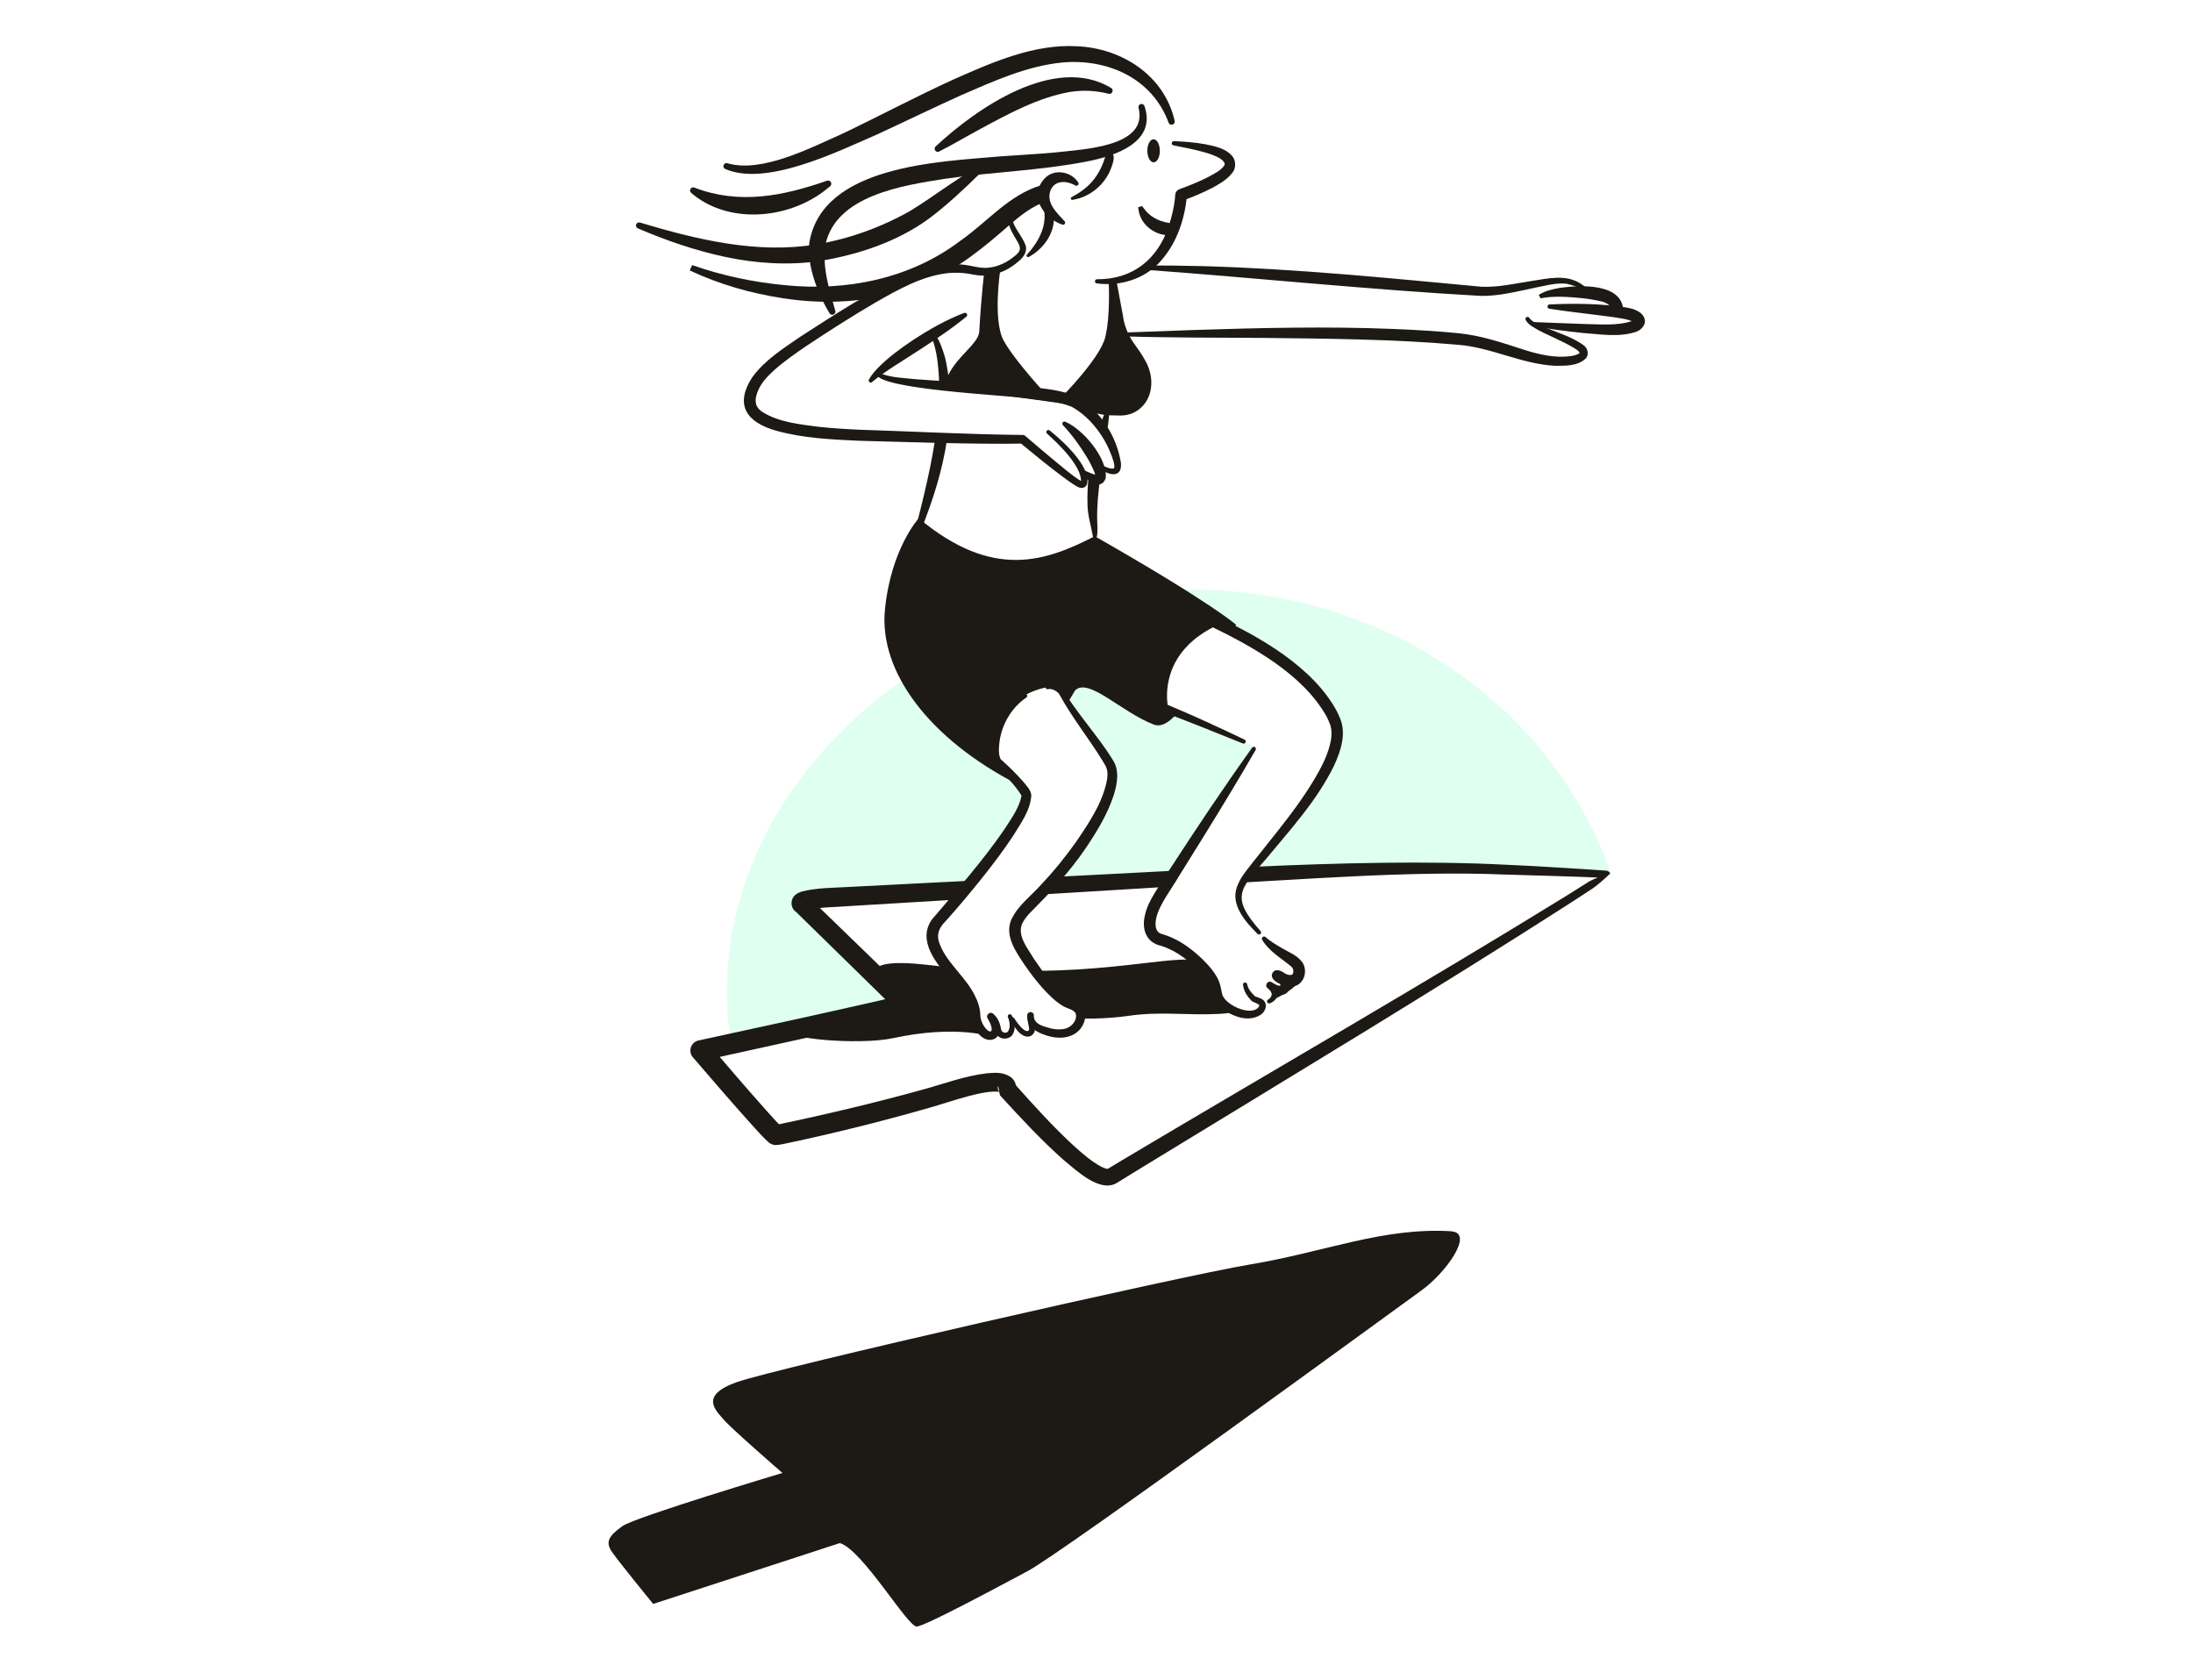 <svg width="440" height="337" viewBox="0 0 440 337" fill="none" xmlns="http://www.w3.org/2000/svg">
<g clip-path="url(#clip0_1477_22295)">
<g filter="url(#filter0_g_1477_22295)">
<path d="M323.284 175.31C323.284 175.31 189.203 213.579 150.192 223.319C133.959 177.606 165.729 138.051 205.042 124.09C254.113 106.665 307.051 129.597 323.284 175.31Z" fill="#DFFFF1"/>
</g>
<g clip-path="url(#clip1_1477_22295)">
<g clip-path="url(#clip2_1477_22295)">
<path d="M190.975 118.331C190.645 118.302 182.129 110.194 182.129 110.194C182.129 110.194 192.756 89.137 187.132 67.102L199.869 61.44L222.599 82.034C223.3 80.919 217.827 96.767 220.146 109.17L190.975 118.331Z" fill="white"/>
<path d="M186.785 67.334C187.782 69.621 188.15 72.253 188.322 74.743C188.592 78.102 188.346 81.654 188.029 85.01C187.174 92.618 185.118 100.538 183.224 107.943C183.095 108.407 183.794 108.698 184.002 108.218C188.75 97.086 192.399 83.955 189.654 71.871C189.141 70.106 188.579 68.36 187.479 66.853C187.341 66.669 187.077 66.629 186.887 66.773C186.709 66.906 186.67 67.152 186.779 67.333L186.785 67.334Z" fill="#1D1A16"/>
<path d="M221.753 82.555C219.397 88.503 217.99 94.87 218.198 101.292C218.222 103.372 218.923 105.581 219.26 107.533C219.269 107.771 219.478 107.961 219.718 107.934C219.904 107.914 220.046 107.772 220.079 107.603C220.193 107.031 220.213 106.451 220.194 105.915L220.139 104.343C219.995 98.965 221.266 92.794 222.015 87.457C222.209 85.883 222.473 84.333 222.574 82.739C222.614 82.273 221.928 82.108 221.753 82.55L221.753 82.555Z" fill="#1D1A16"/>
<path d="M226.806 73.884L225.711 67.065C225.711 67.065 265.009 66.815 275.964 67.737C286.478 68.622 289.947 66.925 301.443 69.924C312.932 72.921 317.416 73.306 317.705 70.986C317.993 68.666 308.405 65.499 308.405 65.499L315.925 65.788C315.925 65.788 326.717 66.952 328.153 65.846C329.589 64.741 328.112 63.077 325.464 62.731C322.811 62.384 323.362 60.051 323.362 60.051L317.198 58.145C317.198 58.145 316.454 55.749 311.173 56.073C305.892 56.392 304.911 58.771 292.801 57.952C280.691 57.132 229.449 53.668 229.449 53.668C229.449 53.668 236.693 48.449 236.992 39.084C236.992 39.084 246.071 35.993 246.807 32.679C247.203 30.896 243.636 29.373 235.7 28.752C235.921 24.859 231.553 12.678 218.786 11.078C206.019 9.479 200.082 15.439 200.082 15.439C196.486 16.674 155.179 39.71 137.396 33.074C133.824 31.74 135.28 34.275 139.061 35.798C142.842 37.322 151.758 37.594 151.758 37.594C151.758 37.594 146.496 39.838 137.381 37.186C134.109 36.234 134.49 37.05 136.62 38.236C138.75 39.422 148.513 41.928 152.77 41.848C150.687 43.99 139.807 44.339 135.856 42.237C132.881 40.658 135.638 45.946 142.772 47.341C153.484 49.436 162.272 49.264 162.272 49.264C162.272 49.264 158.755 53.794 145.908 52.442C140.149 51.835 143.485 54.941 147.647 55.969C151.809 56.996 169.334 58.138 169.334 58.138C174.749 58.05 181.084 57.472 186.36 56.797C187.242 56.683 201.753 42.596 201.753 42.596C201.753 42.596 203.375 47.412 204.207 48.172C208.186 53.12 198.968 54.644 196.712 54.516C192.204 54.265 185.5 52.295 175.882 59.376C166.27 66.452 158.56 68.39 152.356 75.735C146.152 83.079 154.272 85.497 157.589 85.717C160.906 85.936 180.404 89.2 205.181 88.144C205.181 88.144 214.862 96.519 216.705 97.175C218.548 97.838 217.378 95.221 217.378 95.221C217.378 95.221 221.575 98.389 221.031 96.294C220.486 94.2 220.17 93.116 220.17 93.116C220.17 93.116 224.29 96.146 224.223 94.3C224.157 92.449 223.956 89.185 217.549 81.945C212.906 76.698 178.275 79.425 176.324 74.355L187.984 66.576C187.984 66.576 215.705 76.528 218.996 80.164C222.287 83.8 227.182 85.134 226.83 73.88L226.806 73.884Z" fill="white"/>
<path d="M235.683 24.239C233.604 15.133 225.136 9.706 216.145 9.279C207.479 8.785 199.205 12.455 191.487 15.859C184.001 19.259 176.444 23.288 169.03 26.819C162.668 29.639 152.843 34.773 145.971 32.753C145.643 32.636 145.283 32.812 145.172 33.141C145.068 33.447 145.218 33.774 145.504 33.9C153.785 37.495 168.113 30.373 175.985 26.97C181.473 24.438 187.476 21.516 192.934 19.058C199.443 16.245 205.991 13.263 213.057 12.546C222.163 11.706 231.161 15.66 234.47 24.616C234.734 25.339 235.872 25.015 235.678 24.239L235.683 24.239Z" fill="#1D1A16"/>
<path d="M167.59 62.333C166.356 58.043 164.929 53.504 165.618 49.07C167.742 39.191 181.114 37.199 189.657 35.86C198.956 34.503 208.648 34.236 218.024 32.405C223.521 31.352 232.154 28.626 229.627 21.28C229.364 20.54 228.263 20.849 228.435 21.611C230.447 29.494 217.281 29.92 211.997 30.559C208.245 30.908 204.453 31.105 200.649 31.378C188.352 32.46 165.1 33.171 162.403 48.563C162.023 51.67 162.832 54.773 163.866 57.592C164.575 59.433 165.427 61.192 166.436 62.852C166.827 63.479 167.809 63.041 167.59 62.333Z" fill="#1D1A16"/>
<path d="M165.929 36.252C157.128 39.337 148.305 41.097 139.33 37.638C138.702 37.352 138.135 38.218 138.654 38.678C145.484 44.576 156.167 44.104 163.575 39.54C164.644 38.913 165.624 38.137 166.57 37.351C166.839 37.119 166.868 36.712 166.636 36.443C166.459 36.232 166.173 36.172 165.934 36.258L165.929 36.252Z" fill="#1D1A16"/>
<path d="M222.941 17.65C211.631 10.827 195.966 21.704 187.715 29.384C187.463 29.623 187.453 30.02 187.693 30.266C187.889 30.473 188.199 30.517 188.442 30.39C191.291 28.936 194 27.317 196.763 25.833C202.469 22.767 208.305 19.57 214.675 18.448C217.28 18.042 219.823 18.154 222.426 18.81C223.127 19.013 223.566 18.042 222.946 17.656L222.941 17.65Z" fill="#1D1A16"/>
<path d="M196.047 33.6C191.311 36.227 187.187 39.53 182.615 42.313C176.819 45.597 170.455 47.894 163.907 49.012C151.983 51.005 139.881 48.096 128.394 44.648C128.064 44.548 127.722 44.732 127.622 45.062C127.531 45.369 127.687 45.691 127.974 45.81C133.635 48.249 139.51 50.273 145.625 51.569C151.771 52.856 158.169 53.274 164.426 52.369C172.186 51.105 180.111 48.467 186.407 43.843C190.118 41.063 193.511 37.846 196.79 34.632C197.325 34.138 196.702 33.235 196.047 33.6Z" fill="#1D1A16"/>
<path d="M216.335 36.588C214.973 34.476 211.685 33.779 209.757 35.632C206.259 39.112 209.234 43.742 213.156 45.07C213.587 45.232 213.922 44.649 213.573 44.358C212.054 42.696 210.042 40.891 210.667 38.517C211.365 36.191 213.736 36.092 215.76 37.209C216.143 37.444 216.596 36.942 216.329 36.587L216.335 36.588Z" fill="#1D1A16"/>
<path d="M208.962 37.154C202.456 39.029 197.986 44.641 192.66 48.321C182.63 55.925 169.82 58.482 157.394 57.203C151.13 56.606 144.844 55.283 138.87 53.18L138.391 54.26C144.309 57.024 150.593 58.851 157.074 59.828C166.784 61.362 177.174 60.502 186.294 56.459C192.333 53.801 197.613 49.47 202.448 45.208C204.685 43.281 207.045 41.37 209.857 40.424L208.962 37.154Z" fill="#1D1A16"/>
<path d="M203.562 55.477C199.351 55.721 197.532 54.509 192.639 53.905C187.746 53.301 181.119 55.279 175.87 59.375C170.615 63.477 176.208 64.711 177.149 64.536C178.09 64.362 195.913 58.774 195.913 58.774L203.568 55.478L203.562 55.477Z" fill="white"/>
<path d="M202.176 42.632C201.868 44.832 203.157 46.83 204.216 48.606C204.981 49.931 204.637 50.542 203.574 51.377C202.116 52.605 200.3 53.494 198.419 53.695C197.147 53.858 195.831 53.562 194.583 53.294C190.356 52.475 185.926 53.537 182.088 55.172C174.389 58.495 167.569 63.062 160.584 67.543C157.139 69.925 153.422 72.224 150.894 75.746C147.299 81.32 149.911 84.773 155.719 86.405C161.168 87.923 166.709 88.161 172.272 88.425C181.986 88.671 195.589 89.167 205.173 88.992L204.609 88.783C207.364 91.062 210.125 93.329 212.992 95.474C213.963 96.192 214.894 96.901 215.995 97.554C216.387 97.76 216.8 97.997 217.353 97.843C217.706 97.748 217.981 97.439 218.08 97.193C219.046 93.678 213.099 88.343 210.599 86.353C210.176 86.02 209.678 86.642 210.069 86.99C212.37 89.028 217.057 93.543 216.892 96.645C216.872 96.668 216.92 96.594 216.981 96.576C217.042 96.563 217.022 96.579 216.96 96.544C214.922 95.319 213.03 93.578 211.148 92.063C209.325 90.547 207.515 89.015 205.725 87.466C205.559 87.328 205.363 87.257 205.161 87.258C194.421 87.155 183.106 86.547 172.362 86.207C169.642 86.086 166.926 85.912 164.238 85.623C160.394 85.121 156.245 84.705 152.984 82.656C151.387 81.611 151.368 80.25 151.995 78.613C152.668 76.854 153.941 75.509 155.375 74.219C157.348 72.471 159.577 70.912 161.821 69.389C166.341 66.375 170.975 63.425 175.662 60.681C180.249 58.066 185.117 55.284 190.409 54.77C191.706 54.662 193.007 54.714 194.302 54.908C195.697 55.188 197.183 55.441 198.605 55.2C200.81 54.879 202.807 53.822 204.44 52.353C205.408 51.588 206.233 50.341 205.715 49.05C204.845 46.88 202.785 45.154 203.009 42.68C203.028 42.177 202.258 42.022 202.166 42.608L202.176 42.632Z" fill="#1D1A16"/>
<path d="M216.833 94.931C217.875 96.278 220.963 98.686 221.855 95.89C222.244 91.917 217.242 86.08 213.73 84.603C213.331 84.415 212.94 84.963 213.251 85.275C214.251 86.346 215.153 87.456 215.998 88.609C217.407 90.588 218.769 92.639 219.649 94.899C219.711 95.077 219.774 95.385 219.821 95.525C219.822 95.52 219.828 95.514 219.84 95.509C219.884 95.412 219.993 95.315 220.098 95.276C220.262 95.225 220.245 95.289 220.157 95.281C219.242 95.215 218.254 94.631 217.347 94.269C216.948 94.08 216.551 94.616 216.844 94.938L216.833 94.931Z" fill="#1D1A16"/>
<path d="M220.797 94.113C222.546 95.379 225.177 95.985 224.901 92.839C224.035 87.506 220.808 82.427 216.115 79.644C212.96 78.151 209.442 77.991 206.06 77.559C201.039 77.069 196.04 76.812 191.047 76.544C188.554 76.401 186.061 76.27 183.585 76.07C181.216 75.801 178.647 75.782 176.457 74.817C176.261 74.681 175.971 74.734 175.851 74.955C175.771 78.112 201.983 79.286 205.812 79.9C208.947 80.305 212.147 80.437 215.014 81.609C216.42 82.377 217.675 83.393 218.786 84.556C220.924 86.823 222.547 89.634 223.435 92.63C223.52 93.023 223.668 93.517 223.54 93.903C223.525 93.932 223.512 93.949 223.462 93.98C222.754 94.133 221.901 93.698 221.192 93.382C220.719 93.151 220.345 93.843 220.779 94.118L220.797 94.113Z" fill="#1D1A16"/>
<path d="M193.474 62.767C189.804 64.168 186.421 66.104 183.151 68.245C180.713 69.882 178.308 71.622 176.228 73.729C175.533 74.429 174.86 75.214 174.342 76.131C174.23 76.33 174.303 76.585 174.495 76.697C174.677 76.795 174.883 76.748 175.013 76.611C177.436 74.527 181.715 72.039 184.441 70.219C187.686 68.106 190.906 65.99 193.903 63.511C194.272 63.222 193.916 62.598 193.479 62.78L193.474 62.767Z" fill="#1D1A16"/>
<path d="M235.433 29.15C237.304 29.62 245.892 30.873 245.721 33.072C244.97 34.296 243.413 34.94 242.128 35.655C240.367 36.542 238.463 37.287 236.599 37.976C236.139 38.144 235.836 38.569 235.808 39.03C235.665 41.113 235.166 43.332 234.496 45.334C232.296 52.013 227.252 56.079 220.099 56.023C219.606 56.017 219.534 56.788 220.051 56.85C224.719 57.518 229.859 55.935 232.988 52.25C236.186 48.601 237.716 43.918 238.155 39.148L237.364 40.202C239.376 39.508 241.281 38.686 243.18 37.715C244.65 36.91 246.164 36.078 247.259 34.664C248.019 33.762 248.007 32.17 247.205 31.276C245.821 29.703 243.64 29.314 241.745 28.92C239.662 28.564 237.6 28.387 235.528 28.322C235.019 28.308 234.93 29.06 235.432 29.162L235.433 29.15Z" fill="#1D1A16"/>
<path d="M229.995 54.136C251.478 55.712 275.643 58.189 297.131 59.362C300.682 59.417 304.19 58.519 307.623 57.799C309.831 57.383 312.051 56.695 314.24 56.912C315.415 57.191 316.799 57.529 317.662 58.405C317.791 58.624 318.092 58.715 318.303 58.537C318.88 57.975 317.559 57.185 317.188 56.934C314.223 54.97 310.567 55.867 307.354 56.363C303.981 56.869 300.647 57.675 297.241 57.525C278.598 55.783 259.901 53.906 241.16 53.385C237.451 53.298 233.741 53.241 230.032 53.291C229.801 53.294 229.612 53.486 229.616 53.718C229.621 53.938 229.789 54.118 230.008 54.131L229.995 54.136Z" fill="#1D1A16"/>
<path d="M309.108 59.849C311.76 59.311 314.665 59.566 317.351 59.809C318.715 59.956 320.096 60.181 321.364 60.486C322.317 60.727 323.077 61.208 323.392 62.108C323.406 62.145 323.423 62.229 323.426 62.188L325.685 62.079C325.221 56.703 316.914 57.219 313.053 57.736C311.533 58.022 310.073 58.294 308.722 59.163L309.108 59.849Z" fill="#1D1A16"/>
<path d="M310.847 61.934C314.197 62.465 317.561 62.83 320.895 63.259C322.558 63.455 324.236 63.682 325.808 63.971C326.445 64.097 327.197 64.257 327.653 64.604C327.726 64.658 327.757 64.714 327.721 64.646C327.684 64.595 327.677 64.327 327.738 64.244C327.787 64.159 327.777 64.205 327.701 64.258C327.613 64.31 327.507 64.378 327.353 64.436C324.355 65.413 320.933 65.037 317.772 64.997L307.643 64.615C307.413 64.607 307.225 64.787 307.212 65.011C307.206 65.218 307.356 65.403 307.555 65.432C310.907 66.011 314.264 66.459 317.647 66.809C321.17 67.046 324.739 67.72 328.22 66.582C329.349 66.222 330.49 64.96 329.853 63.665C329.163 62.235 327.347 61.883 326.237 61.675C321.116 60.892 316.028 60.841 310.879 61.076C310.384 61.105 310.344 61.849 310.842 61.921L310.847 61.934Z" fill="#1D1A16"/>
<path d="M306.104 64.162C306.411 64.8 306.91 65.139 307.437 65.505C308.853 66.434 310.417 67.091 311.923 67.807C313.388 68.503 314.878 69.195 316.216 70.063C316.504 70.242 316.867 70.57 316.948 70.803C316.563 71.15 315.797 71.351 315.142 71.449C311.996 71.868 308.841 71.134 305.795 70.178C301.609 68.816 297.243 67.326 292.789 66.866C288.482 66.431 283.815 66.168 279.485 65.992C266.206 65.458 252.948 65.775 239.681 66.198L226.438 66.682C226.212 66.692 226.029 66.884 226.039 67.111C226.044 67.331 226.226 67.501 226.439 67.507C234.016 67.748 245.229 67.742 252.941 67.786C265.738 67.929 279.856 68.036 292.521 69.17C299.178 69.682 305.203 73.006 311.925 73.381C314.021 73.377 316.503 73.501 318.165 71.91C318.884 71.141 318.55 69.913 317.839 69.342C315.319 67.452 312.184 66.702 309.382 65.387C308.561 64.996 307.354 64.537 306.869 63.818C306.627 63.317 305.88 63.656 306.098 64.162L306.104 64.162Z" fill="#1D1A16"/>
<path d="M223.797 63.018C223.357 64.34 223.869 65.702 224.41 66.87C225.689 69.532 227.642 71.819 228.512 74.612C229.503 78.282 227.291 81.861 223.24 81.472C222.154 81.409 221.037 81.135 219.903 80.794C219.464 80.65 219.162 81.271 219.537 81.534C222.137 83.544 226.313 84.264 228.916 81.799C231.622 79.324 231.489 75.128 229.693 72.19C228.519 70.036 226.893 68.234 225.599 66.224C225.005 65.265 224.452 64.238 224.608 63.248C224.716 62.747 223.958 62.522 223.796 63.024L223.797 63.018Z" fill="#1D1A16"/>
<path d="M219.665 107.573C209.97 112.505 199.374 116.529 184.335 103.978C184.335 103.978 178.772 110.013 177.551 122.313C176.329 134.614 186.222 148.195 204.368 157.462L215.718 138.492C218.459 135.878 224.999 142.886 231.551 145.383C233.822 146.248 236.284 142.94 236.284 142.94L248.015 125.344C248.015 125.344 243.261 121.048 219.665 107.579L219.665 107.573Z" fill="#1D1A16"/>
<path d="M235.322 44.835C233.226 44.637 231.126 43.864 229.771 42.151C229.544 41.894 229.355 41.604 229.106 41.328L228.359 41.59C228.403 41.98 228.458 42.376 228.567 42.766C229.359 45.706 232.578 47.692 235.587 47.078L235.322 44.835Z" fill="#1D1A16"/>
<path d="M230.202 30.258C230.196 28.98 230.752 27.942 231.445 27.939C232.137 27.936 232.703 28.968 232.71 30.245C232.716 31.523 232.159 32.56 231.467 32.564C230.775 32.567 230.208 31.535 230.202 30.258Z" fill="#1D1A16"/>
<path d="M322.379 175.405C307.176 185.942 226.425 233.765 223.11 235.938C219.796 238.111 207.896 225.023 202.004 218.486C202.004 218.486 203.228 215.018 190.369 219.055C177.51 223.092 156.329 227.757 155.663 227.7C154.998 227.643 140.58 210.765 140.58 210.765C140.58 210.765 179.741 202.283 181.591 201.546L160.967 181.453C160.967 181.453 158.604 180.354 169.141 179.922C179.679 179.485 272.235 173.797 288.965 174.111C305.695 174.424 322.373 175.41 322.373 175.41L322.379 175.405Z" fill="white"/>
<path d="M321.68 175.6C320.347 176.192 319.371 176.429 318.196 177.254L314.382 179.651C286.254 196.998 253.77 215.728 225.21 232.717C224.566 233.095 222.882 234.114 222.261 234.494C222.135 234.578 222.213 234.502 222.213 234.507C222.231 234.497 222.26 234.512 222.25 234.493C221.928 234.507 221.366 234.28 220.77 233.962C218.946 232.945 217.32 231.547 215.727 230.128C211.383 226.171 207.373 221.713 203.388 217.24L203.762 219.106C204.155 217.982 203.675 216.659 202.692 216.011C201.155 215.042 199.657 215.204 198.164 215.308C193.526 215.824 189.355 217.466 184.926 218.653C175.452 221.283 165.057 223.727 155.798 225.652C155.861 225.675 155.67 225.629 156.225 225.73C156.419 225.752 156.646 225.938 156.738 225.976C155.856 225.188 154.629 223.711 153.775 222.807C149.854 218.416 145.997 213.901 142.15 209.416L141.019 212.779C151.842 210.396 168.929 206.68 179.526 204.176C180.09 204.034 180.987 203.821 181.522 203.671L182.339 203.42C183.357 203.11 183.924 202.037 183.613 201.019C183.503 200.641 183.279 200.343 182.998 200.093L162.328 180.05L161.79 179.677C161.978 179.77 162.006 179.797 162.15 179.916C162.957 180.608 162.846 182.106 161.912 182.614C162.979 182.29 164.21 182.188 165.395 182.076C186.031 180.861 220.366 178.755 241.322 177.478C260.926 176.525 282.516 174.638 302.063 175.454C307.397 175.615 316.388 175.852 321.702 176.1L322.022 176.116L322.098 176.123L322.139 176.126C322.151 176.127 322.081 176.121 322.046 176.106C321.859 176.072 321.658 175.788 321.68 175.606L321.68 175.6ZM323.078 175.215C322.973 174.993 322.658 174.722 322.393 174.688C322.288 174.667 322.247 174.663 322.182 174.664L322.105 174.657L321.787 174.636C321.457 174.607 320.252 174.534 319.887 174.502C314.072 174.134 307.927 173.731 302.137 173.484C270.55 171.866 232.446 175.221 200.601 176.389C193.959 176.733 176.646 177.616 170.208 177.942C167.135 178.129 163.964 178.077 160.9 178.853C160.509 178.974 160.085 179.151 159.743 179.395C158.486 180.278 158.499 182.208 159.823 183.028C159.919 183.09 159.986 183.137 160.151 183.217L159.613 182.844L180.186 202.986L180.851 199.66L180.407 199.782C179.229 200.09 177.224 200.56 176.037 200.832C172.689 201.601 164.115 203.507 160.672 204.268L140.143 208.739C139.024 208.981 138.318 210.084 138.56 211.197C138.638 211.542 138.795 211.852 139.011 212.102C142.879 216.619 146.757 221.095 150.739 225.538C151.774 226.683 152.906 227.956 154.059 229.04C154.334 229.295 154.643 229.494 155.019 229.615C155.651 229.788 155.558 229.697 155.711 229.716C156.413 229.693 157.13 229.505 157.799 229.379C167.284 227.373 176.661 225.038 185.995 222.378C188.805 221.586 191.662 220.603 194.467 219.864C196.379 219.375 198.892 218.795 200.532 219.055C200.199 218.777 200.088 218.275 200.254 217.867L200.628 219.734C204.704 224.185 208.808 228.644 213.42 232.732C215.906 234.75 220.694 239.411 224.11 237.3C225.81 236.229 229.042 234.268 230.783 233.201C257.849 216.677 288.769 198.062 315.272 181.033L319.058 178.562C320.418 177.723 321.951 176.312 323.09 175.216L323.078 175.215Z" fill="#1D1A16"/>
<path d="M291.203 247.033C295.832 247.317 290.159 255.325 285.156 258.914C280.152 262.509 213.276 311.404 206.253 315.158C199.229 318.912 185.747 326.136 183.951 326.315C182.155 326.493 173.093 310.971 168.518 309.57L131.049 321.782C131.049 321.782 124.276 313.484 122.78 311.344C121.29 309.204 122.4 307.958 124.899 306.16C127.397 304.362 156.987 295.504 156.987 295.504C156.987 295.504 146.689 286.578 145.17 284.768C143.652 282.957 140.215 279.986 147.824 277.285C155.428 274.583 236.461 256.066 251.082 253.628C265.702 251.196 277.53 246.175 291.204 247.015L291.203 247.033Z" fill="#1D1A16"/>
<path d="M260.516 196.802C259.792 199.084 251.292 203.098 244.534 203.414C237.776 203.731 232.936 202.858 226.313 203.81C221.451 204.508 216.771 204.332 216.771 204.332L198.441 202.119L197.959 207.746C197.959 207.746 191.184 205.693 179.229 208.264C172.171 209.783 156.521 208.233 158.88 206.755C161.238 205.284 175.991 203.042 179.144 201.436C182.297 199.831 176.141 199.422 175.469 195.565C174.796 191.709 186.18 193.653 190.037 194.014C217.997 196.614 232.801 191.771 239.876 192.603C246.957 193.436 241.753 189.132 243.303 189.395C247.375 190.083 251.783 190.799 252.324 191.065C252.865 191.332 260.523 196.796 260.523 196.796L260.516 196.802Z" fill="#1D1A16"/>
<path d="M253.333 201.718C253.333 201.718 252.494 203.539 251.106 203.604C249.717 203.669 248.283 203.297 246.197 201.735C244.111 200.173 245.223 198.772 243.452 196.792C241.68 194.812 239.169 191.082 235.479 189.537C231.789 187.992 230.572 187.229 230.811 185.207C231.05 183.186 231.783 180.726 233.82 177.464C235.857 174.202 251.284 150.679 251.284 150.679L251.337 150.054C251.337 150.054 251.256 149.418 248.632 148.374C246.009 147.33 233.509 142.001 233.509 142.001C233.509 142.001 232.385 134.07 237.353 128.958C242.314 123.845 243.626 124.747 243.626 124.747C243.626 124.747 255.977 130.437 262.289 136.837C268.602 143.237 269.128 145.894 268.053 149.144C266.979 152.393 264.699 157.801 259.062 164.767C253.419 171.726 249.695 175.282 249.28 177.081C248.87 178.88 247.199 180.025 250.441 184.582C253.682 189.14 256.931 191.122 256.931 191.122C256.931 191.122 261.008 192.653 260.656 195.17C260.298 197.685 257.658 196.693 257.658 196.693L257.49 198.382L256.127 198.77L255.513 200.183C255.513 200.183 254.357 201.2 253.332 201.729L253.333 201.718Z" fill="white"/>
<path d="M214.902 201.483C210.338 199.198 208.41 195.649 207.742 194.72C207.079 193.796 203.561 187.137 203.561 187.137L204.777 183.555L212.453 175.233C212.453 175.233 223.832 163.329 223.149 156.136C222.802 152.503 219.77 149.726 219.77 149.726C219.77 149.726 213.981 140.059 212.982 138.976C211.983 137.893 211.573 137.614 210.537 137.793C209.501 137.971 206.196 138.572 204.249 140.648C202.302 142.725 199.81 145.075 199.704 149.215C199.592 153.355 200.46 153.127 201.439 154.107C202.417 155.087 206.059 158.51 205.923 159.543C205.787 160.576 203.577 165.36 202.096 167.471C200.615 169.582 191.862 180.702 189.569 183.218C187.269 185.733 185.901 187.711 188.175 191.367C190.45 195.017 193.874 198.824 194.242 199.455C194.609 200.086 195.857 204.568 195.857 204.568L197.901 207.308L199.565 207.284L200.832 207.328L202.956 207.261L203.263 204.859C203.263 204.859 204.11 206.885 205.271 207.121C206.432 207.357 206.773 207.404 207.332 206.004C207.332 206.004 211.014 208.267 213.167 207.11C215.32 205.953 217.236 205.482 216.788 204.126C216.347 202.771 214.89 201.482 214.89 201.482L214.902 201.483Z" fill="white"/>
<path d="M210.27 138.262C211.115 138.038 212.203 138.772 212.529 139.263C215.097 143.995 218.469 148.136 221.254 152.685L221.611 153.303C222.188 154.184 222.29 155.071 222.15 156.216C221.359 160.802 218.657 164.838 216.033 168.714C213.836 171.838 211.408 174.817 208.778 177.589C206.813 179.801 204.215 181.649 202.886 184.545C201.532 187.812 203.88 191.017 205.583 193.585C206.708 195.213 207.901 196.799 209.239 198.291C210.45 199.611 211.738 200.927 213.314 201.852C214.149 202.362 215.404 202.476 215.828 203.338C216.209 204.718 214.938 206.17 213.529 206.411C212.742 206.581 211.861 206.541 210.993 206.354C209.527 205.937 207.338 205.583 207.425 203.667C207.39 202.827 206.167 202.829 206.109 203.643C205.975 204.718 206.556 205.771 206.464 206.636C206.225 207.001 205.803 206.87 205.424 206.576C204.622 205.961 204.026 205.091 203.453 204.234C203.327 204.04 203.07 203.988 202.882 204.108C202.699 204.229 202.643 204.468 202.745 204.661C203.106 205.303 203.491 205.935 203.961 206.54C204.743 207.663 206.465 208.761 207.485 207.18C208.012 206.098 207.223 204.778 207.423 203.762L206.107 203.738C205.838 206.244 208.634 207.421 210.633 207.925C212.745 208.492 215.397 208.221 216.845 206.298C218.07 204.741 218.161 202.232 216.29 201.133C215.415 200.548 214.554 200.409 213.783 199.785C211.234 197.738 209.263 195.046 207.429 192.342C206.234 190.293 204.116 187.85 205.037 185.424C205.327 184.736 205.851 184.027 206.462 183.344C210.516 179.258 214.686 174.867 217.927 170.022C220.146 166.711 222.224 163.31 223.474 159.47C224.161 157.208 224.689 154.511 223.206 152.354C222.817 151.768 222.403 151.062 221.989 150.492C219.222 146.486 216.026 142.846 213.46 138.714C212.668 137.714 211.357 137.145 210.103 137.441C209.551 137.577 209.733 138.365 210.276 138.269L210.27 138.262Z" fill="#1D1A16"/>
<path d="M202.243 204.095C202.603 205.016 202.8 206.185 202.196 206.999C201.873 207.298 201.208 207.229 200.983 206.806C200.847 206.593 200.837 206.366 200.722 205.84C200.478 204.875 200.035 204.018 199.249 203.357C198.618 202.828 197.717 203.647 198.158 204.32C198.576 204.979 198.979 205.886 198.969 206.485C198.95 206.774 198.892 206.835 198.76 206.912C198.606 206.982 198.511 206.915 198.329 206.822C197.832 206.524 197.328 205.828 197.031 205.132C196.787 204.588 196.692 204.034 196.682 203.458C196.619 202.188 196.195 200.905 195.635 199.824C193.76 195.87 189.55 192.915 188.327 188.762C187.927 187.208 188.579 185.964 189.664 184.87C192.124 182.149 194.459 179.352 196.758 176.498C199.05 173.644 201.265 170.73 203.299 167.645C204.8 165.162 206.726 162.639 206.92 159.545C206.824 158.451 205.934 157.615 205.302 156.818C203.901 155.232 202.433 153.794 200.879 152.397L200.747 152.279C200.245 151.214 200.422 149.77 200.572 148.572C201.102 145.162 202.995 141.924 205.918 139.949C206.107 139.822 206.159 139.566 206.027 139.376C205.906 139.194 205.661 139.143 205.479 139.252C202.155 141.127 199.905 144.591 199.111 148.304C198.829 149.793 198.618 151.283 199.147 152.806C199.246 153.099 199.496 153.435 199.751 153.647C201.582 155.484 203.548 157.339 204.909 159.533C204.944 159.601 204.963 159.662 204.958 159.656C204.955 159.685 204.943 159.548 204.945 159.589L204.936 159.695C204.513 162.075 202.817 164.339 201.485 166.433C197.123 172.796 191.96 178.597 186.968 184.479C183.965 188.756 187.962 193.438 190.751 196.562C192.314 198.477 194.226 200.677 194.695 203.026C194.753 203.322 194.785 203.639 194.812 203.944C194.933 205.171 195.449 206.284 196.204 207.233C198.392 210.104 201.804 208.171 200.19 204.851C199.969 204.375 199.731 203.968 199.424 203.533L198.374 204.564C198.865 204.933 199.236 205.588 199.422 206.186C199.507 206.442 199.59 207.061 199.931 207.523C200.611 208.514 202.147 208.675 202.995 207.78C203.942 206.633 203.604 204.9 202.989 203.702C202.882 203.497 202.628 203.41 202.423 203.517C202.212 203.623 202.136 203.884 202.238 204.089L202.243 204.095Z" fill="#1D1A16"/>
<path d="M249.695 148.376C244.449 145.872 239.197 143.433 233.82 141.215L234.334 141.799C233.711 138.125 234.675 134.082 236.942 131.113C237.398 130.44 238.034 129.8 238.589 129.212C239.14 128.743 239.924 127.974 240.539 127.593C241.529 126.847 242.726 126.178 243.809 125.594L242.874 125.621C251.416 129.773 261.476 135.319 266.191 143.796C266.442 144.269 266.718 144.922 266.895 145.418C267.179 146.261 267.205 147.136 267.095 148.076C266.657 151.238 264.96 154.28 263.287 157.033C260.623 161.381 257.45 165.364 254.251 169.364L251.057 173.387C249.963 174.789 248.806 176.168 248.188 177.907C246.839 181.59 249.933 184.966 252.321 187.367C252.695 187.714 253.283 187.218 252.916 186.795C246.941 180.056 248.618 178.496 253.936 172.417C258.885 166.419 264.216 160.662 267.674 153.569C268.986 150.725 270.22 147.139 268.825 144.022C268.705 143.697 268.42 143.073 268.257 142.762C263.563 133.89 252.615 127.62 243.75 123.583C243.448 123.432 243.09 123.449 242.815 123.61C242.009 124.086 241.182 124.526 240.39 125.034L239.244 125.867C235.805 128.392 233.271 132.258 232.616 136.499C232.315 138.42 232.293 140.265 232.708 142.206C232.768 142.478 232.963 142.69 233.205 142.782C235.9 143.809 238.613 144.843 241.305 145.917L249.367 149.155C249.866 149.352 250.191 148.614 249.706 148.383L249.695 148.376Z" fill="#1D1A16"/>
<path d="M251.224 149.997C245.452 158.055 239.967 166.292 234.57 174.602C233.002 177.317 230.384 180.434 229.712 183.629C229.043 186.379 229.94 189.139 233.026 189.766C235.608 190.599 237.872 192.224 239.857 194.068C240.909 195.09 242.088 196.289 242.702 197.571C242.988 198.183 243.087 198.898 243.34 199.827C243.587 200.757 244.245 201.727 245.028 202.293C247.275 203.845 250.27 205.182 252.867 203.63C254.089 202.88 254.551 200.955 252.925 200.317C252.607 200.159 252.18 200.01 251.856 199.917C251.133 199.273 250.412 198.41 250.216 197.449C250.118 196.931 249.341 197.054 249.398 197.569C249.553 198.871 250.256 199.952 251.171 200.838C251.506 201.086 251.796 201.099 252.118 201.287L252.368 201.421C252.447 201.463 252.561 201.527 252.571 201.545C252.686 201.65 252.677 201.691 252.618 201.894C251.247 204.174 245.526 201.54 245.183 199.309C245.014 198.647 244.917 197.701 244.544 196.791C243.772 195.062 242.621 193.812 241.349 192.522C239.173 190.418 236.641 188.515 233.714 187.563L233.101 187.374C231.713 187.012 231.703 185.402 232.001 184.146C232.56 181.499 235.165 178.185 236.506 175.837L241.732 167.435C245.2 161.82 248.628 156.179 251.927 150.455C252.045 150.251 251.972 149.996 251.774 149.878C251.588 149.767 251.346 149.823 251.218 149.996L251.224 149.997Z" fill="#1D1A16"/>
<path d="M253.241 188.544C254.598 190.851 257.079 192.239 259.04 193.874C259.227 194.05 259.365 194.234 259.393 194.319C259.559 194.678 259.535 195.37 259.256 195.501C258.804 195.86 257.51 195.238 257.046 194.907L255.995 196.841C256.318 196.952 256.962 197.203 256.884 197.624L256.874 197.736C256.874 197.736 256.96 197.708 256.921 197.746C256.373 197.841 255.706 197.374 255.164 197.055C254.374 196.572 253.612 197.711 254.348 198.261C255.271 198.987 255.537 199.835 254.407 200.551C254.212 200.677 254.16 200.94 254.286 201.129C254.402 201.299 254.617 201.353 254.796 201.279C255.546 200.976 256.313 200.335 256.345 199.406C256.367 198.464 255.915 197.778 255.299 197.138L254.371 198.269C255.611 199.592 258.099 200.476 258.838 198.1C259.221 197.017 258.587 195.758 257.673 195.205C256.919 194.659 255.718 194.2 255.239 195.352C254.652 196.863 257.95 198.066 259.119 197.928C261.451 197.867 262.485 195.089 261.41 193.228C260.378 191.632 258.513 191.027 257.019 190.103C255.916 189.468 254.857 188.808 253.889 187.983C253.536 187.667 252.991 188.137 253.248 188.533L253.241 188.544Z" fill="#1D1A16"/>
<path d="M230.385 78.245C231.419 70.89 226.192 70.038 225.287 63.223L223.986 56.244L222.451 56.635C222.451 56.635 222.809 63.397 221.754 67.663C220.694 71.923 212.912 79.743 212.912 79.743L210.249 79.515C210.249 79.515 203.588 72.396 201.368 68.318C199.148 64.24 200.696 54.086 200.696 54.086L197.539 54.141C197.539 54.141 196.942 58.328 196.476 66.533C196.316 69.368 190.339 72.34 189.485 77.656L215.594 81.279C215.594 81.279 221.535 84.608 226.385 82.799C231.241 80.989 230.379 78.244 230.379 78.244L230.385 78.245Z" fill="#1D1A16"/>
<path d="M221.784 31.321C221.307 33.008 220.514 34.714 219.387 36.09C218.227 37.569 216.698 38.649 215.019 39.538C214.864 39.613 214.794 39.803 214.882 39.953C214.949 40.072 215.081 40.125 215.202 40.099C215.698 39.993 216.205 39.895 216.7 39.735C219.215 38.918 221.378 37.026 222.544 34.645C222.91 33.84 224.293 30.794 222.718 30.612C222.259 30.561 221.875 30.89 221.784 31.321Z" fill="#1D1A16"/>
<path d="M209.492 42.185C210.036 45.532 208.253 48.668 206.052 51.079C205.818 51.32 206.134 51.721 206.422 51.544C209.398 49.923 211.722 46.71 211.442 43.196C211.343 42.404 211.209 40.784 210.02 41.151C209.585 41.309 209.416 41.763 209.498 42.186L209.492 42.185Z" fill="#1D1A16"/>
</g>
</g>
</g>
<defs>
<filter id="filter0_g_1477_22295" x="80.941" y="53.343" width="307.256" height="234.89" filterUnits="userSpaceOnUse" color-interpolation-filters="sRGB">
<feFlood flood-opacity="0" result="BackgroundImageFix"/>
<feBlend mode="normal" in="SourceGraphic" in2="BackgroundImageFix" result="shape"/>
<feTurbulence type="fractalNoise" baseFrequency="0.513 0.513" numOctaves="3" seed="5207" />
<feDisplacementMap in="shape" scale="129.828" xChannelSelector="R" yChannelSelector="G" result="displacedImage" width="100%" height="100%" />
<feMerge result="effect1_texture_1477_22295">
<feMergeNode in="displacedImage"/>
</feMerge>
</filter>
<clipPath id="clip0_1477_22295">
<path d="M0 24C0 10.745 10.745 0 24 0H416C429.255 0 440 10.745 440 24V313C440 326.255 429.255 337 416 337H24C10.745 337 0 326.255 0 313V24Z" fill="white"/>
</clipPath>
<clipPath id="clip1_1477_22295">
<rect width="585.145" height="337" fill="white" transform="matrix(-1 0 0 1 512.572 0)"/>
</clipPath>
<clipPath id="clip2_1477_22295">
<rect width="234.558" height="334.213" fill="white" transform="matrix(-0.996 -0.085 -0.085 0.996 357.189 11.53)"/>
</clipPath>
</defs>
</svg>
